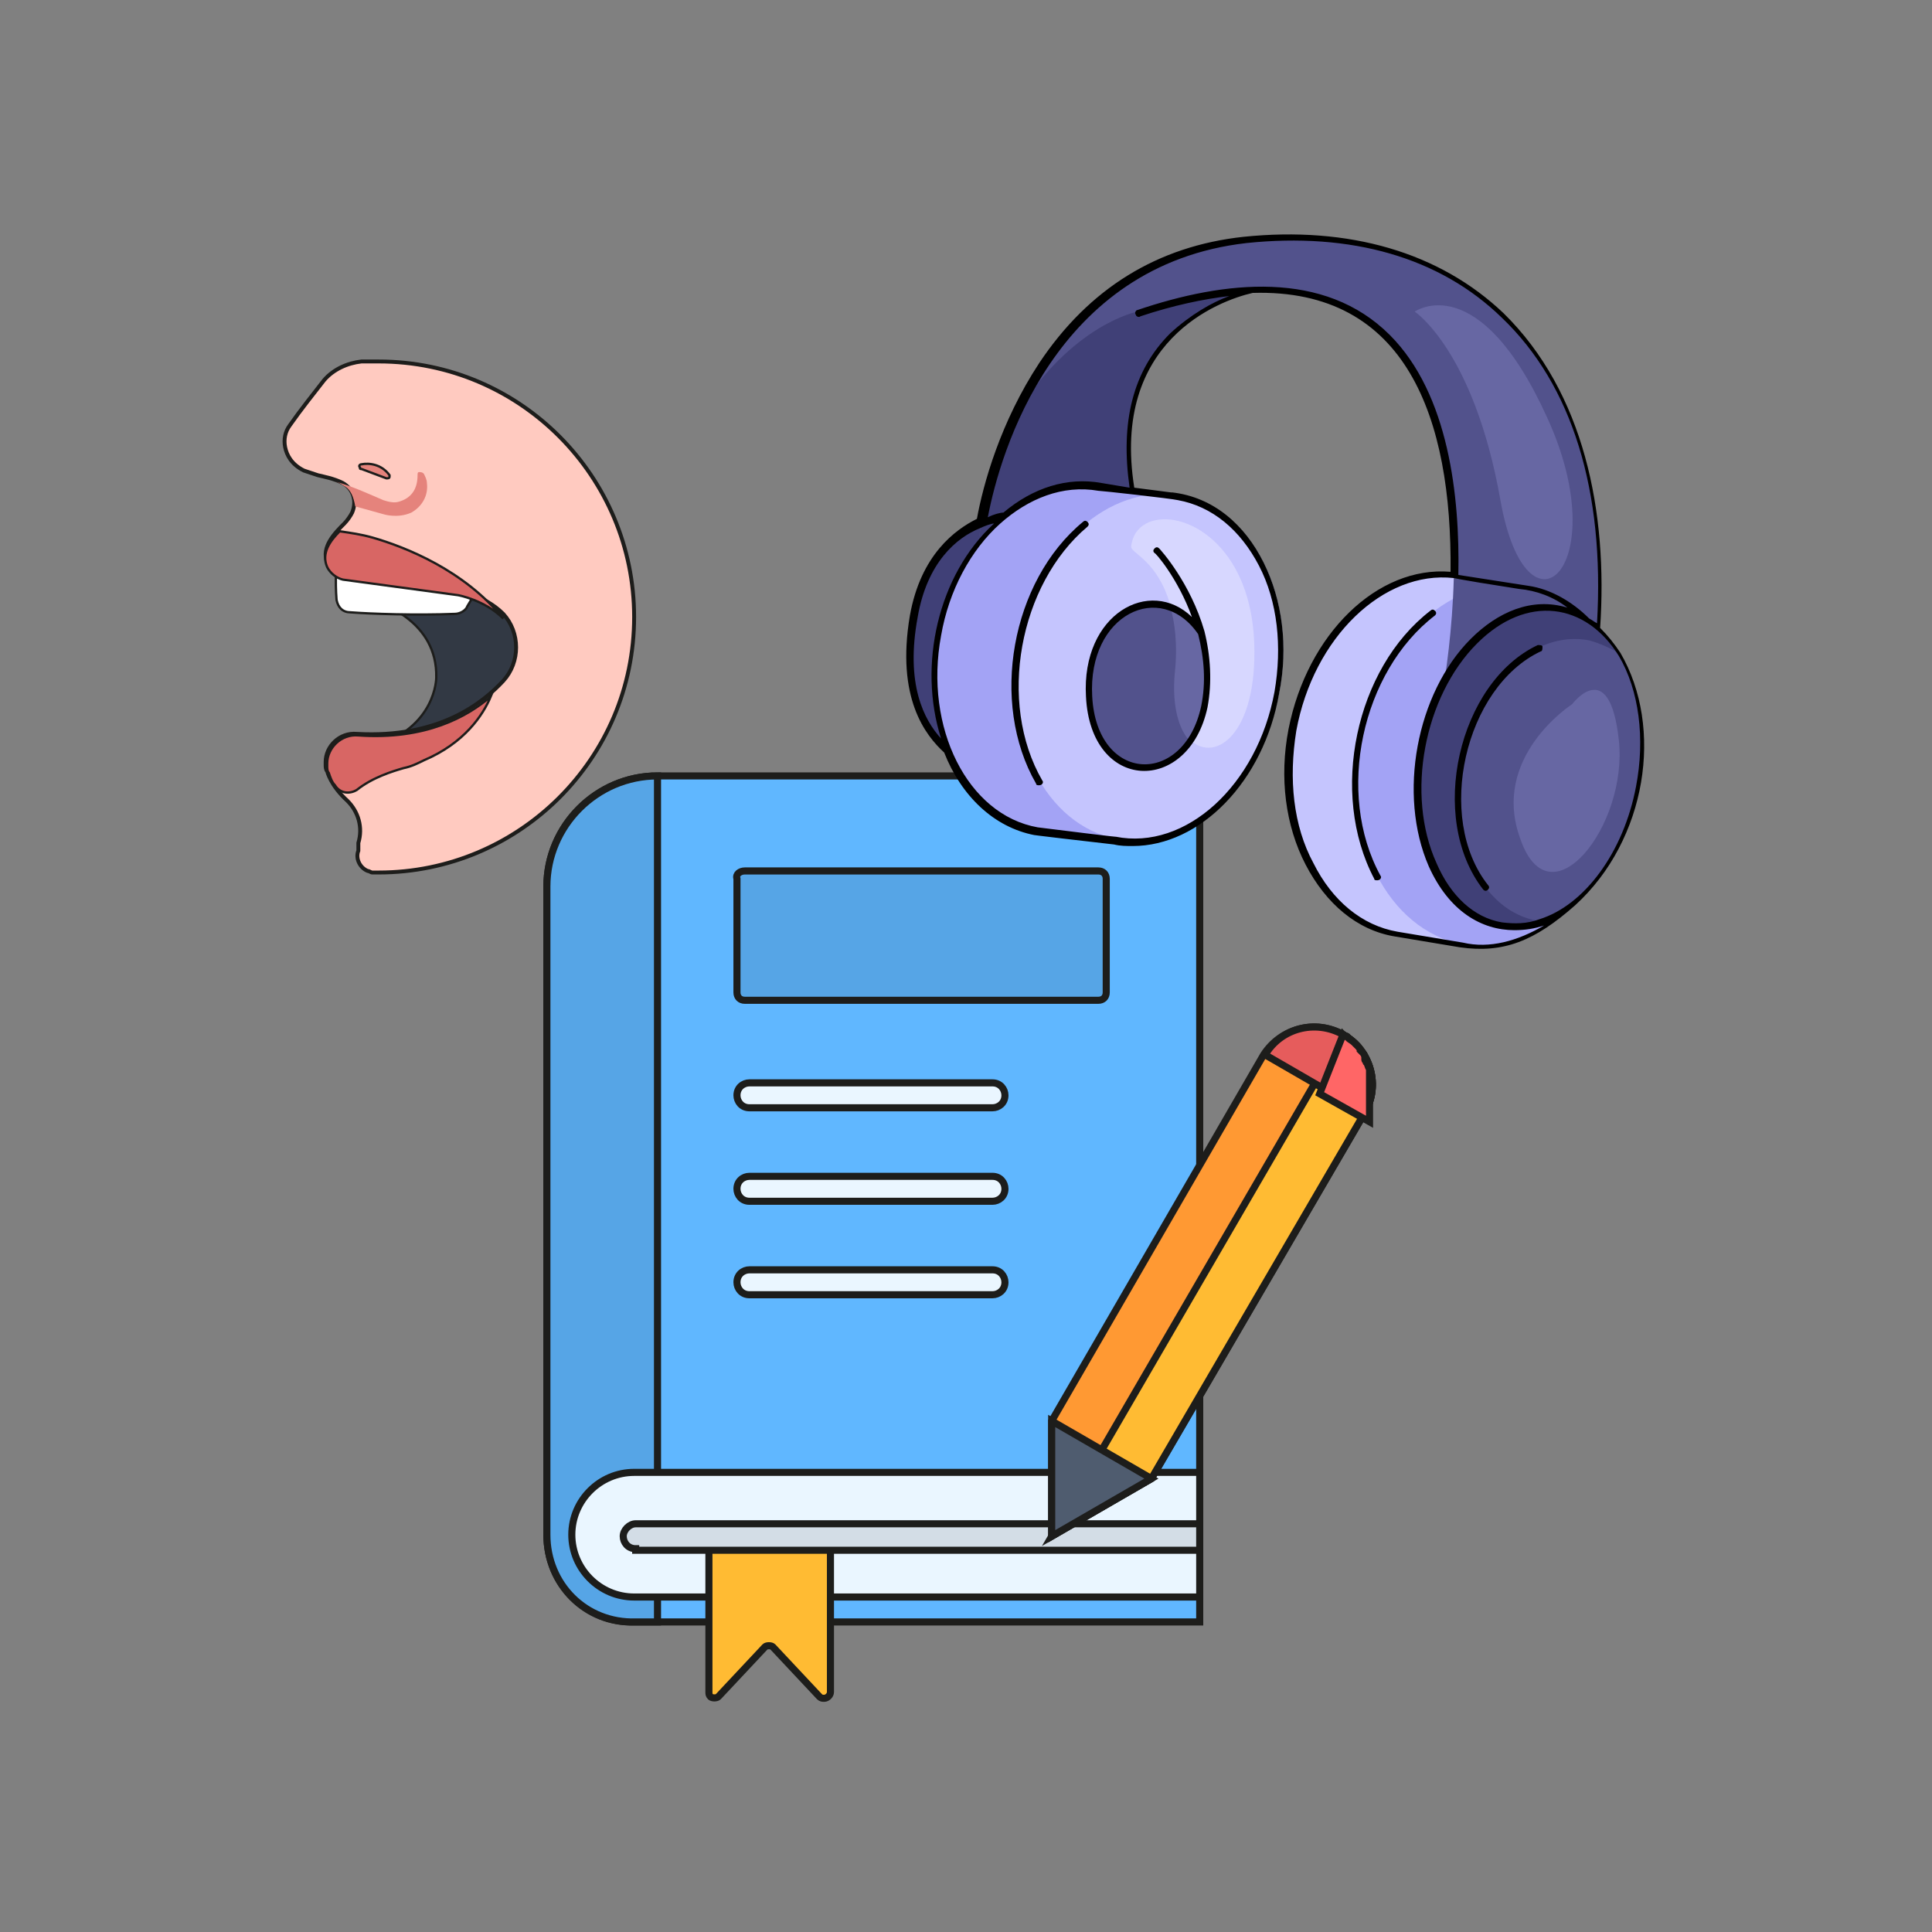 <?xml version="1.0" encoding="utf-8"?>
<!-- Generator: Adobe Illustrator 26.0.3, SVG Export Plug-In . SVG Version: 6.00 Build 0)  -->
<svg version="1.1" id="Layer_1" xmlns="http://www.w3.org/2000/svg" xmlns:xlink="http://www.w3.org/1999/xlink" x="0px" y="0px"
	 viewBox="0 0 124 124" style="enable-background:new 0 0 124 124;" xml:space="preserve">
<rect x="0" y="0" width="124" height="124" fill="#808080" stroke="none"/>
<style type="text/css">
	.st0{fill-rule:evenodd;clip-rule:evenodd;fill:#60B7FF;stroke:#1D1D1B;stroke-width:0.455;stroke-miterlimit:10;}
	.st1{fill-rule:evenodd;clip-rule:evenodd;fill:#56A5E6;stroke:#1D1D1B;stroke-width:0.455;stroke-miterlimit:10;}
	.st2{fill-rule:evenodd;clip-rule:evenodd;fill:#EAF6FF;stroke:#1D1D1B;stroke-width:0.455;stroke-miterlimit:10;}
	.st3{fill-rule:evenodd;clip-rule:evenodd;fill:#FFBB33;stroke:#1D1D1B;stroke-width:0.455;stroke-miterlimit:10;}
	.st4{fill:#EAF6FF;stroke:#1D1D1B;stroke-width:0.455;stroke-miterlimit:10;}
	.st5{fill:#D3DDE6;stroke:#1D1D1B;stroke-width:0.455;stroke-miterlimit:10;}
	.st6{fill-rule:evenodd;clip-rule:evenodd;fill:#FF9933;stroke:#1D1D1B;stroke-width:0.455;stroke-miterlimit:10;}
	.st7{fill-rule:evenodd;clip-rule:evenodd;fill:#E65C5C;stroke:#1D1D1B;stroke-width:0.455;stroke-miterlimit:10;}
	.st8{fill-rule:evenodd;clip-rule:evenodd;fill:#4F5C6F;stroke:#1D1D1B;stroke-width:0.455;stroke-miterlimit:10;}
	.st9{fill-rule:evenodd;clip-rule:evenodd;fill:#FF6666;stroke:#1D1D1B;stroke-width:0.455;stroke-miterlimit:10;}
	.st10{fill:#323944;stroke:#1D1D1B;stroke-width:0.148;stroke-miterlimit:10;}
	.st11{fill:#FFFFFF;stroke:#1D1D1B;stroke-width:0.148;stroke-miterlimit:10;}
	.st12{fill:#FFCAC0;stroke:#1D1D1B;stroke-width:0.25;stroke-miterlimit:10;}
	.st13{fill:#D86664;stroke:#1D1D1B;stroke-width:0.148;stroke-miterlimit:10;}
	.st14{fill:#E5837C;stroke:#1D1D1B;stroke-width:0.148;stroke-miterlimit:10;}
	.st15{fill:#E5837C;}
	.st16{fill:#404077;}
	.st17{fill:#C5C5FE;}
	.st18{fill:#A3A3F5;}
	.st19{fill:#52528C;}
	.st20{fill:#D7D7FF;}
	.st21{fill:#6767A3;}
</style>
<g>
	<g>
		<path class="st0" d="M35.1,98.5V56.9c0-3.9,3.2-7.1,7.1-7.1H77v43v11.3H40.7C37.6,104.2,35.1,101.7,35.1,98.5L35.1,98.5z"/>
		<path class="st1" d="M35.1,98.5V56.9c0-3.9,3.2-7.1,7.1-7.1v54.3h-1.4C37.6,104.2,35.1,101.7,35.1,98.5L35.1,98.5z"/>
		<path class="st2" d="M77,94.5H40.7c-2.2,0-4,1.8-4,4c0,2.2,1.8,4,4,4H77V94.5z"/>
		<path class="st3" d="M45.5,98.8h7.8v9.8c0,0.2-0.2,0.4-0.4,0.4c-0.1,0-0.2,0-0.3-0.1l-3-3.2c-0.1-0.1-0.4-0.1-0.5,0c0,0,0,0,0,0
			l-3,3.2c-0.1,0.1-0.4,0.1-0.5,0c-0.1-0.1-0.1-0.2-0.1-0.3L45.5,98.8z"/>
		<path class="st1" d="M47.8,55.9h22.7c0.3,0,0.5,0.2,0.5,0.5v7.3c0,0.3-0.2,0.5-0.5,0.5H47.8c-0.3,0-0.5-0.2-0.5-0.5v-7.3
			C47.2,56.1,47.5,55.9,47.8,55.9z"/>
	</g>
	<path class="st4" d="M48.1,71.1c-0.5,0-0.8-0.4-0.8-0.8c0-0.5,0.4-0.8,0.8-0.8h15.6c0.5,0,0.8,0.4,0.8,0.8c0,0.5-0.4,0.8-0.8,0.8
		c0,0,0,0,0,0H48.1z"/>
	<path class="st4" d="M48.1,77.1c-0.5,0-0.8-0.4-0.8-0.8c0-0.5,0.4-0.8,0.8-0.8h15.6c0.5,0,0.8,0.4,0.8,0.8c0,0.5-0.4,0.8-0.8,0.8
		c0,0,0,0,0,0H48.1z"/>
	<path class="st4" d="M48.1,83.1c-0.5,0-0.8-0.4-0.8-0.8c0-0.5,0.4-0.8,0.8-0.8h15.6c0.5,0,0.8,0.4,0.8,0.8c0,0.5-0.4,0.8-0.8,0.8
		c0,0,0,0,0,0H48.1z"/>
	<path class="st5" d="M40.8,99.4c-0.5,0-0.8-0.4-0.8-0.8s0.4-0.8,0.8-0.8c0,0,0,0,0,0H77v1.7H40.8z"/>
	<g>
		<path class="st6" d="M86.2,66.4c1.8,1,2.4,3.3,1.4,5L73.9,94.9l-6.4,3.7v-7.4l13.6-23.5C82.2,66,84.4,65.4,86.2,66.4L86.2,66.4z"
			/>
		<path class="st3" d="M86.2,66.4c1.8,1,2.4,3.3,1.4,5L73.9,94.9l-6.4,3.7L86.2,66.4z"/>
		<path class="st7" d="M86.2,66.4c1.8,1,2.4,3.3,1.4,5l-6.4-3.7C82.2,66,84.4,65.4,86.2,66.4L86.2,66.4z"/>
		<path class="st8" d="M73.9,94.9l-6.4,3.7v-7.4L73.9,94.9z"/>
		<path class="st9" d="M86.2,66.4C86.2,66.4,86.2,66.4,86.2,66.4c0.1,0.1,0.1,0.1,0.2,0.1c0,0,0.1,0,0.1,0.1
			c0.1,0.1,0.3,0.2,0.4,0.3c0,0,0.1,0.1,0.1,0.1c0,0,0.1,0.1,0.1,0.1c0.1,0.1,0.2,0.2,0.2,0.3c0,0,0,0,0.1,0.1
			c0.1,0.1,0.2,0.2,0.2,0.4c0,0,0,0.1,0,0.1c0,0.1,0.1,0.1,0.1,0.2c0.1,0.1,0.1,0.3,0.2,0.4c0,0,0,0.1,0,0.1c0,0,0,0.1,0,0.1
			c0,0.1,0,0.1,0,0.2c0,0,0,0.1,0,0.1c0,0,0,0.1,0,0.1c0,0,0,0.1,0,0.1c0,0.1,0,0.1,0,0.2c0,0.1,0,0.1,0,0.2c0,0.1,0,0.1,0,0.2v0.1
			c0,0,0,0.1,0,0.1c0,0,0,0.1,0,0.1c0,0,0,0.1,0,0.1c0,0,0,0.1,0,0.1c0,0,0,0.1,0,0.1c0,0,0,0.1,0,0.1c0,0,0,0.1,0,0.1
			c0,0,0,0.1,0,0.1c0,0,0,0.1,0,0.1c0,0,0,0.1,0,0.1c0,0,0,0.1,0,0.1c0,0,0,0.1,0,0.1c0,0,0,0.1,0,0.1c0,0,0,0.1,0,0.1
			c0,0,0,0.1,0,0.1c0,0,0,0.1,0,0.1c0,0,0,0.1,0,0.1c0,0,0,0.1,0,0.1c0,0,0,0.1,0,0.1c0,0,0,0.1,0,0.1l-3.2-1.8L86.2,66.4z"/>
	</g>
	<g>
		<path class="st10" d="M24.3,38.7c0,0,3.8,1.1,3.7,4.8c0,0,0,3.2-4,4.4l10.1-0.1l0.6-11.1L24.3,38.7z"/>
		<path class="st11" d="M21.6,36.3c0,0-0.1,0.9,0,2.2c0.1,0.5,0.4,0.8,0.9,0.8c1.3,0.1,4.2,0.2,6.7,0.1c0.3,0,0.7-0.2,0.8-0.5l1.2-2
			L21.6,36.3z"/>
		<path class="st12" d="M23,54.6c-0.2,0.5,0.1,1.1,0.6,1.3c0.1,0,0.2,0.1,0.3,0.1c0.1,0,0.3,0,0.4,0c9,0,16.4-7.3,16.4-16.4
			c0-9-7.3-16.4-16.4-16.4c-0.4,0-0.7,0-1.1,0c-0.9,0.1-1.8,0.5-2.4,1.2c-0.7,0.9-1.5,1.9-2.2,2.9c-0.3,0.4-0.4,0.9-0.3,1.4
			c0.1,0.5,0.4,1.1,1.2,1.5c0.3,0.1,0.6,0.2,0.9,0.3c0.4,0.1,1,0.2,1.6,0.5c0.7,0.4,0.9,1.2,0.6,1.9c-0.1,0.2-0.3,0.5-0.5,0.7
			c-0.6,0.6-1.5,1.5-1.1,2.5c0.2,0.4,0.6,0.7,1,0.8l7.4,1c0,0,1.7,0.3,2.9,1.5c1.1,1.2,1.1,3.1,0,4.3c-1.3,1.4-4.1,3.7-9.4,3.4
			c-1.1-0.1-2,0.8-2,1.8c0,0.1,0,0.2,0,0.2c0,0.1,0,0.3,0.1,0.4c0,0,0.2,0.9,1.3,1.9c0.7,0.7,1,1.7,0.7,2.7C23,54.4,23,54.5,23,54.6
			L23,54.6z"/>
		<path class="st13" d="M23.9,34.5c-0.7-0.2-1.4-0.3-2.1-0.4c-0.6,0.6-1.2,1.4-0.8,2.3c0.2,0.4,0.6,0.7,1,0.8l7.4,1
			c0,0,1.7,0.3,2.9,1.5C29.8,36.6,26,35.1,23.9,34.5z"/>
		<path class="st13" d="M31.5,44.7c-1.5,1.3-4.2,2.8-8.5,2.5c-1.1-0.1-2,0.8-2,1.8c0,0.1,0,0.2,0,0.2c0,0.1,0,0.3,0.1,0.4
			c0.1,0.3,0.2,0.6,0.4,0.8c0.3,0.5,0.9,0.6,1.4,0.3c0,0,0,0,0,0l0,0c1-0.8,2.3-1.2,3-1.4c0.5-0.1,0.9-0.3,1.3-0.5
			C29.8,47.7,31,45.9,31.5,44.7L31.5,44.7z"/>
		<g>
			<path class="st14" d="M25,30.5c-0.5-0.7-1.3-0.8-1.8-0.7c-0.1,0-0.2,0.1-0.1,0.2c0,0.1,0,0.1,0.1,0.1l1.6,0.6
				c0.1,0,0.2,0,0.2-0.1C25,30.6,25,30.5,25,30.5z"/>
			<path class="st15" d="M22.8,32.5l1.8,0.5c0,0,0.9,0.3,1.8-0.1c0.7-0.4,1.1-1.1,1-1.9c0-0.2-0.1-0.4-0.2-0.6
				c-0.1-0.1-0.2-0.1-0.3-0.1c-0.1,0-0.1,0.1-0.1,0.2c0,1-0.5,1.5-1.2,1.7c-0.3,0.1-0.7,0-1-0.1c-0.7-0.3-2-0.9-3.1-1.2
				c0.3,0.1,0.3,0.1,0.6,0.3C22.5,31.4,22.7,31.9,22.8,32.5L22.8,32.5z"/>
		</g>
	</g>
	<g>
		<g>
			<g>
				<path class="st16" d="M64.5,41.5c0,0.7-2.9,7.1-2.9,7.1s-4.3-1.8-3-9.1c1-6,5.9-6.4,5.9-6.4S64.6,40.8,64.5,41.5z"/>
				<path class="st17" d="M95,60.7l3.8-23L93.8,37c-4.8-0.9-9.7,3.5-10.8,9.9c-1.2,6.3,1.8,12.2,6.6,13.1L95,60.7z"/>
				
					<ellipse transform="matrix(0.181 -0.984 0.984 0.181 30.238 134.66)" class="st18" cx="96" cy="49.2" rx="11.7" ry="8.9"/>
				<path class="st19" d="M62.8,34.8c0,0,0.4-3.9,2.4-8.2c2.3-4.9,6.6-10.3,14.7-11.2c15.3-1.7,24.5,8.9,22.6,26.8l-10.2,3.8
					c0,0,6.2-28.1-11.9-27.5c-1.9,0.5-9.3,3.1-7.7,12.9l-8,6.9L62.8,34.8L62.8,34.8z"/>
				<path class="st16" d="M62.8,34.8c0,0,0.4-3.9,2.4-8.2c3.6-5.8,7.8-6.6,7.8-6.6c2.8-0.9,5.3-1.4,7.4-1.5
					c-1.9,0.5-9.3,3.1-7.7,12.9l-8,6.9L62.8,34.8L62.8,34.8z"/>
				<path class="st16" d="M104,42c-0.9-1.6-2.3-2.6-3.9-2.9c-3.9-0.7-7.8,3.3-8.9,8.9c-1,5.6,1.3,10.7,5.1,11.4
					c3.9,0.7,7.8-3.4,8.9-8.9C105.8,47.3,105.3,44.2,104,42z"/>
				<path class="st19" d="M105.2,50.5c0.6-3.3,0.1-6.4-1.2-8.5c-0.6-0.4-1.3-0.7-2-0.9c-3.6-0.7-7.3,2.8-8.2,7.8
					c-0.9,5,1.3,9.6,4.9,10.2c0.1,0,0.1,0,0.2,0C101.8,58.3,104.4,54.9,105.2,50.5L105.2,50.5z"/>
				<path class="st18" d="M71.7,54l3.7-22.1l-4.7-0.6c-4.6-0.9-9.3,3.4-10.4,9.5s1.7,11.7,6.3,12.6L71.7,54z"/>
				
					<ellipse transform="matrix(0.181 -0.984 0.984 0.181 18.185 107.69)" class="st17" cx="73.8" cy="42.9" rx="11.2" ry="8.5"/>
				<g>
					<path class="st19" d="M77.1,40.5c0.4,1.4,0.6,3,0.2,4.8c-1.1,5.5-7.1,5.3-7.4-0.6C69.7,39.1,74.6,36.9,77.1,40.5z"/>
				</g>
			</g>
			<path class="st20" d="M72.6,35.1c0.3-3.4,7.6-2.2,7.9,6.2c0.2,5.8-2.5,7.7-4.1,6.2c0.4-0.6,0.7-1.4,0.9-2.3
				c0.3-1.7,0.2-3.3-0.2-4.8c-0.6-0.8-1.2-1.4-2-1.6C74.3,36,72.6,35.5,72.6,35.1L72.6,35.1z"/>
			<g>
				<path class="st21" d="M75.4,43.2c0.2-1.8,0-3.3-0.3-4.3c0.7,0.3,1.4,0.8,2,1.6c0.4,1.4,0.6,3,0.2,4.8c-0.2,0.9-0.5,1.7-0.9,2.3
					C75.7,46.9,75.2,45.4,75.4,43.2L75.4,43.2z"/>
				<path class="st21" d="M99.3,26.8c4.4,9.6-1.3,14.9-3,5.3S90.8,20,90.8,20S94.9,17.1,99.3,26.8z"/>
				<path class="st21" d="M100.9,45.2c0,0,2.4-3.2,3,2.3c0.6,5.5-4.4,11.8-6.3,6.4C95.6,48.6,100.9,45.2,100.9,45.2L100.9,45.2z"/>
			</g>
		</g>
		<g>
			<path d="M58.4,39.5c-0.9,5.3,1,7.7,2.2,8.8c1.1,2.8,3.2,4.8,5.8,5.3c0.1,0-1-0.1,5.1,0.6c0.4,0.1,0.8,0.1,1.2,0.1
				c4.3,0,8.4-4.1,9.4-9.8c0.6-3,0.2-6-1-8.4c-1.2-2.4-3.2-4.2-5.9-4.5c-0.1,0,0.7,0.1-2.4-0.3c-1.5-9.4,5.4-12,7.6-12.5
				c9.9-0.3,12.8,8.1,12.7,17.9c-4.7-0.4-9.2,4-10.4,10.1c-0.6,3.1-0.2,6.2,1.1,8.7c1.3,2.5,3.3,4.2,5.7,4.6l4.2,0.7
				c2.8,0.4,4.8-0.4,7.4-2.7c4.6-4.2,5.7-11.4,2.9-16.2c-0.4-0.6-0.8-1.1-1.3-1.6c0.5-7.4-1-15.1-6.2-20.2
				c-4.1-3.9-9.9-5.6-16.7-4.9c-5.5,0.6-9.9,3.3-13.1,8.1c-2.5,3.8-3.6,7.8-4,10C61.3,34,59.1,35.6,58.4,39.5L58.4,39.5z M105,50.5
				c-0.8,4.2-3.3,7.6-6.2,8.5c-0.8,0.3-1.6,0.3-2.4,0.2c-1.8-0.3-3.3-1.7-4.2-3.8c-2-4.4-0.8-10.7,2.6-14.1c3.2-3.2,7-2.6,9.1,0.8
				C105.2,44.3,105.6,47.4,105,50.5L105,50.5z M83.2,46.9c1.1-6,5.6-10.3,10.1-9.8c0.1,0-0.3,0,4.2,0.7c1.1,0.1,2.2,0.5,3.1,1.2
				c-2.3-0.7-4.5,0.3-6.2,2c-3.5,3.5-4.7,10-2.7,14.6c1.3,2.9,3.4,4.1,5.5,4.1c0.7,0,1.3-0.1,1.9-0.3c-1.7,1-3.5,1.5-5.2,1.1
				l-4.2-0.7c-2.3-0.4-4.2-2-5.4-4.4C83,53,82.7,50,83.2,46.9L83.2,46.9z M75.1,21.4c-2.4,2.4-3.2,5.7-2.6,9.9L70.7,31
				c-2.2-0.4-4.4,0.3-6.3,1.9c-0.2,0-0.6,0.1-1,0.3C64.2,29,67.7,17,80,15.6c6.7-0.7,12.4,0.9,16.4,4.8c4.5,4.3,6.6,11.1,6.1,19.6
				c-0.2-0.1-0.3-0.2-0.5-0.3c-1.1-1.1-2.5-1.9-3.9-2.1c0,0-4.5-0.7-4.5-0.7c0.1-5-0.6-11.6-4.4-15.4C85,17.3,78.6,18,73,19.9
				c-0.1,0-0.2,0.2-0.1,0.3c0,0.1,0.2,0.2,0.3,0.1c2.1-0.7,4-1.1,5.7-1.3C77.8,19.4,76.4,20.2,75.1,21.4L75.1,21.4z M66.6,53.1
				c-4.5-0.8-7.3-6.4-6.2-12.3c0.5-2.9,1.9-5.5,3.8-7.2c1.8-1.6,4-2.5,6.3-2.1c0.2,0,4.7,0.5,5.1,0.6c2.2,0.4,4,1.9,5.2,4.2
				c1.2,2.3,1.5,5.2,1,8.1c-1.1,6-5.7,10.2-10.2,9.3C71.6,53.7,72.2,53.8,66.6,53.1L66.6,53.1z M60.4,47.4c-1.1-1.2-2.3-3.5-1.5-7.8
				c0.6-3.5,2.5-5.1,4-5.7c0.2-0.1,0.7-0.3,0.9-0.3C60.2,36.9,58.9,42.7,60.4,47.4z"/>
			<path d="M92.1,39.5c0.1-0.1,0.1-0.2,0-0.3c-0.1-0.1-0.2-0.1-0.3,0c-4.8,3.7-6.5,11.7-3.6,17.2c0,0.1,0.1,0.1,0.2,0.1
				c0.2,0,0.3-0.2,0.2-0.3C85.7,50.9,87.4,43.1,92.1,39.5L92.1,39.5z"/>
			<path d="M98.9,41.8c0.1,0,0.1-0.2,0.1-0.3c0-0.1-0.2-0.1-0.3-0.1c-5.1,2.4-7.1,11.1-3.5,15.7c0.1,0.1,0.2,0.1,0.3,0
				c0.1-0.1,0.1-0.2,0-0.3C92.1,52.5,94,44.1,98.9,41.8z"/>
			<path d="M66.5,50.3c0,0.1,0.1,0.1,0.2,0.1c0.2,0,0.3-0.2,0.2-0.3c-2.9-5-1.5-12.6,2.9-16.3c0.1-0.1,0.1-0.2,0-0.3
				c-0.1-0.1-0.2-0.1-0.3,0C64.9,37.3,63.5,45.1,66.5,50.3z"/>
			<path d="M76.5,39.6c-2.7-2.6-7.1-0.2-6.8,5.1c0.3,6.2,6.6,6.3,7.8,0.7c0.3-1.6,0.2-3.3-0.2-4.9c-0.9-3.1-2.8-5.2-2.9-5.3
				c-0.1-0.1-0.2-0.1-0.3,0c-0.1,0.1-0.1,0.2,0,0.3C74.1,35.4,75.6,37.1,76.5,39.6L76.5,39.6z M70.1,44.7c-0.3-5.3,4.4-7.5,6.8-4
				c0.4,1.6,0.5,3.1,0.2,4.6C76,50.5,70.4,50.3,70.1,44.7L70.1,44.7z"/>
		</g>
	</g>
</g>
</svg>
